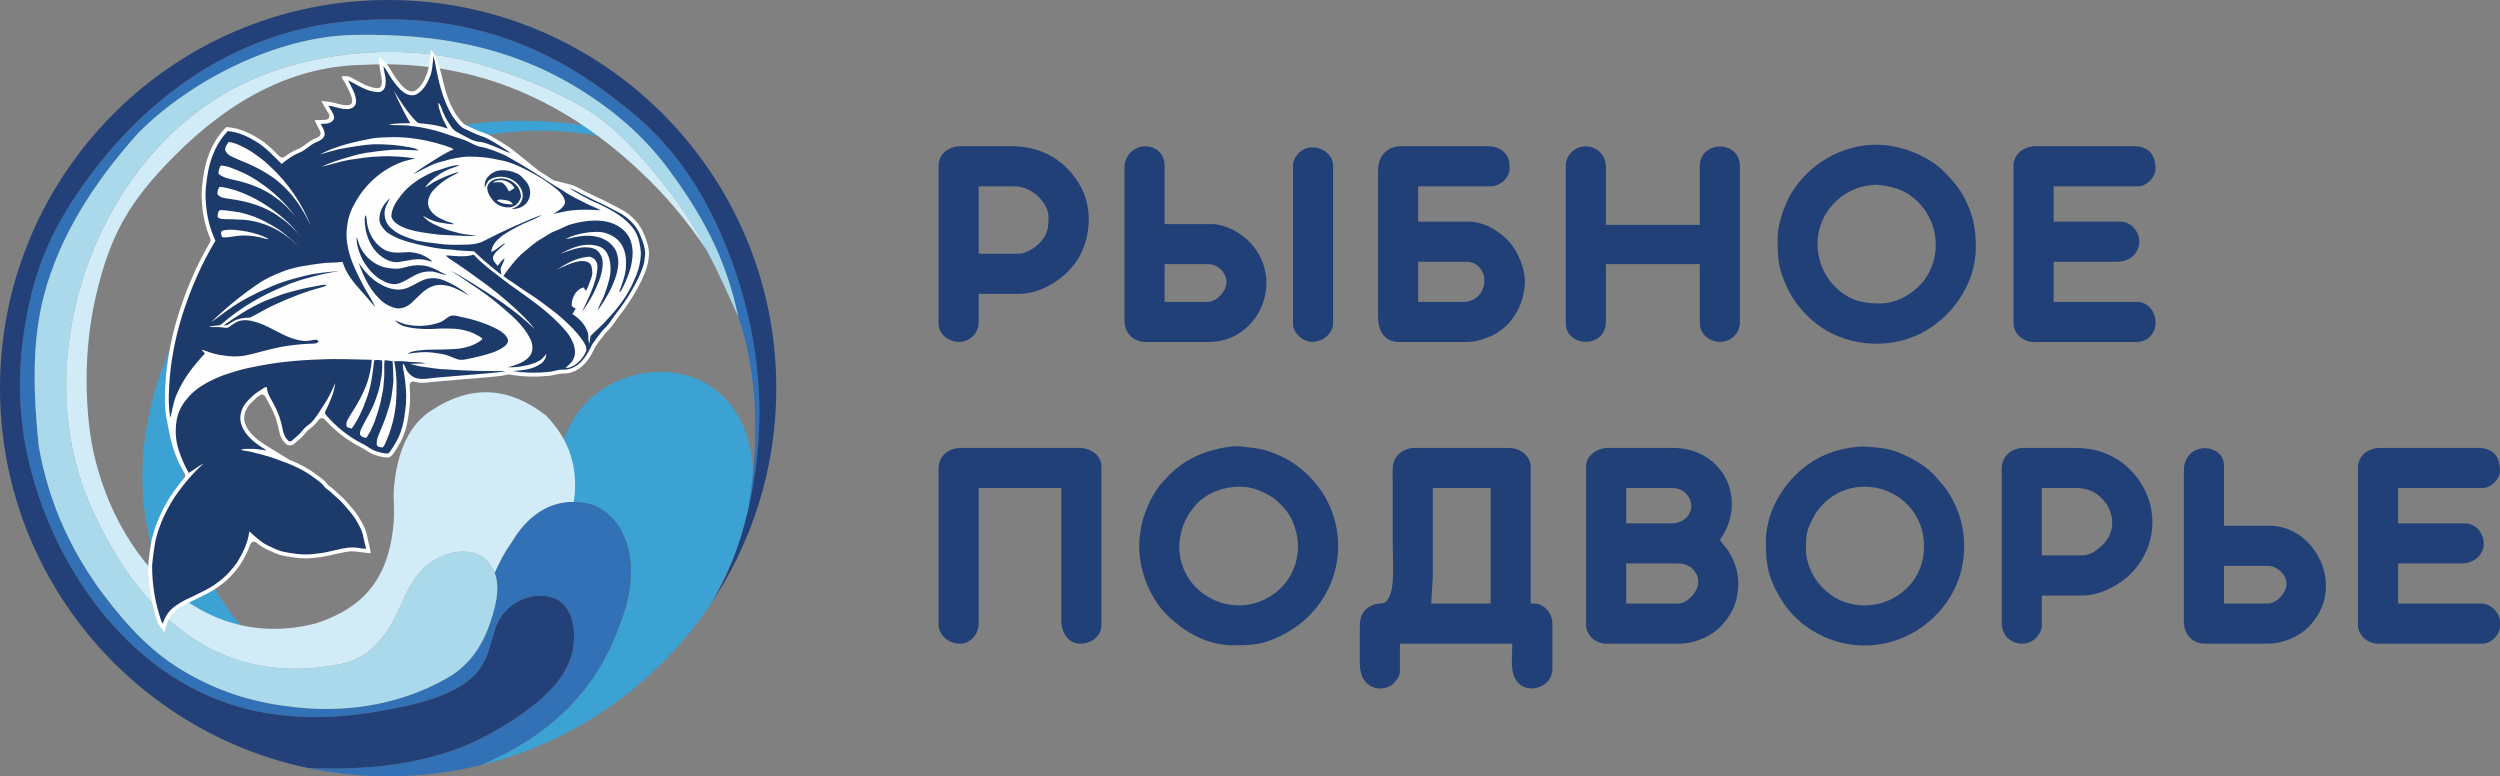<?xml version="1.0" encoding="UTF-8"?> <!-- Creator: CorelDRAW 2019 (64-Bit) --> <svg xmlns="http://www.w3.org/2000/svg" xmlns:xlink="http://www.w3.org/1999/xlink" xmlns:xodm="http://www.corel.com/coreldraw/odm/2003" xml:space="preserve" width="322.049mm" height="100mm" style="shape-rendering:geometricPrecision; text-rendering:geometricPrecision; image-rendering:optimizeQuality; fill-rule:evenodd; clip-rule:evenodd" viewBox="0 0 103715.37 32204.87"><rect x="0" y="0" width="103715.37" height="32204.87" fill="#808080" stroke="none"/> <defs> <style type="text/css"> <![CDATA[ .fil1 {fill:none} .fil6 {fill:#FEFEFE} .fil5 {fill:#D1EBF7} .fil4 {fill:#A9D9EB} .fil0 {fill:#3CA2D4} .fil2 {fill:#3271B5} .fil3 {fill:#234078} .fil8 {fill:#224078} .fil7 {fill:#1D3B6A;fill-rule:nonzero} ]]> </style> </defs> <g id="Слой_x0020_1">  <path class="fil0" d="M14642.46 6594.37c-7474.65,3774.86 -11464.1,12890.8 -6592.66,19920.32 710.5,462.95 1496.72,815.46 2365.29,1018 478.69,111.65 974.71,184.08 1492.02,206.43 -3924.07,-2977.69 -5154.71,-7143.01 -3691.93,-12496 2383.16,-7002.95 10646.74,-11303.52 17801.89,-9342.5 -158.96,-160.35 -322.37,-316.7 -491.03,-467.68 -3920.62,-865.67 -7874.9,-358.02 -10883.57,1161.44zm8871.28 11336.34c-370.71,808.5 -448.42,1787.31 -233.1,2936.38 396.76,-77 833.01,-60.42 1307.68,74.78 1393.34,529.83 2142.2,2506.86 1104.66,5017.52 -1003.34,2842.34 -3058.69,4643.3 -5753.27,5785.44 3904.45,-954.52 7250.48,-3332.79 9456.61,-6553.4 93.33,-144.44 183.57,-292.23 270.78,-443.36 324.95,-674.6 815.97,-1571.18 1121.86,-2529.89 159.09,-498.76 341.24,-1288.23 400.34,-1794.81 298.28,-2556.65 -999.83,-4830.09 -3546.34,-4989.69 -1625.99,-101.9 -3407.34,777.14 -4129.21,2497.04z"></path> <circle class="fil1" cx="16102.43" cy="16102.43" r="16102.43"></circle> <path class="fil2" d="M25692.98 25959.38c1037.54,-2510.66 288.68,-4487.68 -1104.66,-5017.52 -1521.71,-433.45 -2648.27,352.32 -3346.12,1531.86 -296.61,410.32 -510.32,821.55 -719.33,1289.55 207.3,536.31 86.5,1163.47 -81,1736.58 -263.18,900.38 -732.4,1971.49 -1890.91,2630.4 -2193.22,1247.42 -4494.16,1402.49 -6246.1,1216.83 -1604.7,-170.07 -3015.89,-551.8 -4529.16,-1411.7 -1421.33,-807.63 -2424.09,-1885.53 -3378.42,-3132.47 -1310.13,-1711.98 -2365.35,-3787.52 -2795.22,-6327.52 -218.41,-2170.54 -284.11,-4246.7 206.69,-6161.08 640.3,-2497.36 2086.07,-4743.17 3933.41,-6804.63 2118.37,-2127.42 5685.61,-4001.84 8953.73,-4061.03 3384.12,-61.32 6375.92,469.68 9155.49,2135.57 1496.75,897.03 2822.98,2006.88 3870.9,3422.54 1377.85,1861.38 2387.86,3676.96 2896.76,6096.22 869.66,2519.52 861.54,5449.42 417.92,8048.42 226.3,-972.14 337.09,-1823.54 401.02,-2528.15 80.42,-886.5 63.48,-1543.1 62.32,-1897.09 -7.92,-2402.61 -603.23,-4754.31 -1615.24,-7069.74 -986.98,-2258.17 -2351.18,-4040.39 -4153.91,-5378.05 -3247.76,-2616.9 -6924.21,-3844.01 -11466.9,-3378.45 -2060.21,218.16 -4009.06,890.3 -5789.08,1975.67 -1998.25,1218.41 -3783.91,2957.73 -5275.61,5160.38 -1274.31,1881.51 -1884.76,3549.36 -2217.21,5822.7 -261.02,1784.73 -193.52,3532.23 202.5,5242.5 1065.11,4599.63 4362.31,9192.75 9134.33,10333.06 1821.38,435.28 3835.99,419.44 6043.76,-47.5 1374.21,-248.3 2394.92,-629.73 3062.01,-1144.3 909.21,-701.23 877.61,-1610.89 1204.4,-2365.42 357.73,-826.05 1326.91,-1329.09 2215.37,-1107.91 937.68,233.39 1078.35,1435.82 908.47,2230.06 -95.33,445.49 -307.91,879.48 -637.82,1301.85 -791.37,1013.29 -2489.11,2063.24 -3697.6,2582.38 -1789.53,768.83 -4007.35,1093.81 -6653.46,975.07 1076.96,227.04 2193.57,346.43 3338.1,346.43 1322.4,0 2607.56,-159.41 3837.31,-460.05 2694.58,-1142.15 4749.93,-2943.11 5753.27,-5785.44z"></path> <path class="fil3" d="M12764.3 31858.44c2646.11,118.74 4863.93,-206.24 6653.46,-975.07 1208.49,-519.14 2906.23,-1569.09 3697.6,-2582.38 329.91,-422.37 542.49,-856.36 637.82,-1301.85 169.88,-794.24 29.21,-1996.67 -908.47,-2230.06 -888.47,-221.18 -1857.64,281.86 -2215.37,1107.91 -326.78,754.53 -295.19,1664.19 -1204.4,2365.42 -667.09,514.57 -1687.79,896 -3062.01,1144.3 -2207.77,466.94 -4222.38,482.78 -6043.76,47.5 -4772.02,-1140.31 -8069.22,-5733.43 -9134.33,-10333.06 -396.02,-1710.27 -463.52,-3457.77 -202.5,-5242.5 332.45,-2273.34 942.89,-3941.2 2217.21,-5822.7 1491.7,-2202.65 3277.36,-3941.97 5275.61,-5160.38 1780.03,-1085.37 3728.87,-1757.52 5789.08,-1975.67 4542.69,-465.55 8219.13,761.55 11466.9,3378.45 1802.73,1337.66 3166.9,3119.88 4153.91,5378.05 1625.32,3718.66 2061.69,7532.04 1151.9,11494.98 -353.06,1538.01 -900.96,2895.09 -1640.64,4040.04 1771.94,-2586.7 2808.55,-5716.78 2808.55,-9089.02 0,-8893.12 -7209.29,-16102.4 -16102.47,-16102.4 -8893.12,0 -16102.4,7209.29 -16102.4,16102.4 0,7748.68 5473.06,14218.97 12764.3,15756.04z"></path> <path class="fil4" d="M30627.8 13144.9c-792.08,-1759.74 -1621.77,-3664.14 -2954.54,-5328.1 -980.16,-1223.69 -2046.91,-2529.92 -3480.44,-3367.92 -1335.92,-780.87 -2892.13,-1379.46 -4342.99,-1798.87 -3007.13,-869.27 -6709.43,-575.05 -9547.91,719.75 -6290.64,2869.42 -9297.29,11477.75 -6515.11,17682.34 1290.74,2878.57 3385.96,5724.45 6628.28,6480.59 858,200.09 1771.62,274.29 2763.85,159.83 1194.48,-137.74 1854.61,-259.28 2641.31,-1196.12 801,-953.78 928.53,-2099.56 1731.91,-2899.24 636.95,-634.11 1919.09,-1054.97 2637.71,-340.44 616.53,613.18 476.05,1476.53 252,2243.13 -263.18,900.38 -732.4,1971.49 -1890.91,2630.4 -2193.22,1247.42 -4494.16,1402.49 -6246.1,1216.83 -1604.7,-170.07 -3015.89,-551.8 -4529.16,-1411.7 -1421.33,-807.63 -2424.09,-1885.53 -3378.42,-3132.47 -1310.13,-1711.98 -2365.35,-3787.52 -2795.22,-6327.52 -218.41,-2170.54 -284.11,-4246.7 206.69,-6161.08 640.3,-2497.36 2086.07,-4743.17 3933.41,-6804.63 2118.37,-2127.42 5685.61,-4001.84 8953.73,-4061.03 3384.12,-61.32 6375.92,469.68 9155.49,2135.57 1496.75,897.03 2822.98,2006.88 3870.9,3422.54 1385.81,1872.13 2399.49,3697.89 2905.52,6138.15z"></path> <path class="fil5" d="M23805.36 20821.48c205.72,-1402.94 -181.7,-2599.16 -1162.18,-3588.72 -1531.44,-1193.67 -3096.95,-1273.19 -4696.53,-238.44 -947.6,580.72 -1485.39,1697.78 -1613.27,3351.14 -18.94,348.78 35.91,763.96 2.74,1243.4 -184.44,2665.89 -1511.02,3689.78 -3191.12,4260.99 -5310.26,1405.9 -9017.72,-3644.85 -9469.04,-8400.03 -179.03,-1886.11 -59.32,-3608.01 306.94,-5186.66 598.33,-2579.32 1421.3,-3947.74 3253.82,-5793.37 2468.95,-2486.8 5091.14,-3746.65 7866.36,-3779.56 4280.48,-226.14 8100.75,1249.23 11460.88,4426.14 1006.21,933.23 1925.3,2022.4 2757.28,3267.47 -465.39,-883.15 -996.61,-1753.81 -1647.99,-2567.05 -980.16,-1223.69 -2046.91,-2529.92 -3480.44,-3367.92 -1335.92,-780.87 -2892.13,-1379.46 -4342.99,-1798.87 -3007.13,-869.27 -6709.43,-575.05 -9547.91,719.75 -6290.64,2869.42 -9297.29,11477.75 -6515.11,17682.34 1290.74,2878.57 3385.96,5724.45 6628.28,6480.59 858,200.09 1771.62,274.29 2763.85,159.83 1194.48,-137.74 1854.61,-259.28 2641.31,-1196.12 801,-953.78 928.53,-2099.56 1731.91,-2899.24 636.95,-634.11 1919.09,-1054.97 2637.71,-340.44 155.61,154.78 263.02,325.49 333,506.55 209.01,-468 422.72,-879.23 719.33,-1289.55 572.25,-967.27 1432.83,-1669.76 2563.15,-1652.24z"></path> <path class="fil6" d="M9386.88 5273.13l-52.46 53.91c-458.05,470.8 -729.25,1094.35 -855.39,1730.46l-1.19 6.51c-76.62,449.61 -146.21,907.79 -96.1,1364.49 0.29,2.9 0.52,5.35 0.68,8.28 28.82,504.14 147.4,1001.67 342.02,1467.32 19.97,47.73 16.59,97.42 -9.66,142.02 -552.38,938.06 -981.6,1945.72 -1308.32,2983.3 -309.75,983.7 -503.46,2005.56 -552.51,3036.37 -20.48,430.93 -27.79,867.57 54.59,1293.09 74.23,383.43 140.57,779.23 250.2,1154.09 118.58,405.39 292.74,767.31 501.49,1133.55 33.65,59.03 27.21,129.27 -16.55,181.22 -187.59,222.57 -363.63,454.89 -528.87,694.56l-0.55 0.61 -3.03 4.67c-369.33,571.54 -659.49,1198.38 -818.65,1861.47l-1.09 4.54 -0.84 4.64c-63.86,348.01 -111.11,699.17 -140.03,1051.84l-0.52 6.12 -0.03 6.22c-6.34,797.13 126.76,1595.11 388.2,2348.06 19.71,56.78 49.79,108.66 84.76,157.29l190.11 264.43 95.33 -311.36c67.82,-221.54 189.91,-429.19 368.33,-579.43 1.87,-1.58 3.48,-2.87 5.38,-4.35 209.81,-161.7 440.08,-296.99 684.06,-400.27l4.9 -2.09 4.77 -2.35c393.06,-196.55 804.57,-371.13 1154.42,-641.97 1.84,-1.38 3.41,-2.58 5.28,-3.86 316.45,-224.79 579.66,-515.6 808.44,-827.28l3.16 -4.28 2.87 -4.51c173.62,-272.13 328.46,-560.07 432.83,-866.25 17.29,-50.69 54.84,-86.57 106.31,-101.45 51.46,-14.91 102.38,-4.67 144.08,28.98 112.04,90.43 229.17,173.17 356.22,241.28l3.67 1.96 3.8 1.74c252.71,116.13 501.53,250.2 777.68,302.02 445.36,83.54 901.16,147.24 1352.6,71.53 5.22,-0.9 9.69,-1.42 14.98,-1.77 394.64,-28.28 777.17,-156.58 1166.33,-223.79 88.37,-15.27 177.38,-27.15 266.88,-33.36 2.35,-0.16 4.35,-0.26 6.73,-0.32 202.28,-5.41 393.58,46.73 592.73,61.99l206.3 15.81 -34.85 -203.92c-26.67,-156.42 -80.42,-307.01 -106.34,-464.56 -50.72,-308.59 -202.86,-580.72 -364.53,-843.57 -131.98,-214.52 -313.8,-396.89 -470.74,-590.48l-3.7 -4.51c-171.62,-206.82 -391.35,-372.26 -583.87,-559.21 -60.55,-58.77 -141.57,-98.93 -205.82,-158.71 -5.57,-5.15 -10.82,-10.5 -15.75,-16.26 -4.03,-4.7 -7.25,-8.89 -10.76,-14.01 -120.32,-176.8 -298.15,-281.66 -464.52,-409.1 -332.16,-254.52 -706.51,-444.3 -1093.55,-599.94 -8.66,-3.48 -15.78,-7.05 -23.73,-11.95l-858.39 -525.68c-304.05,-186.21 -617.37,-391.97 -826.18,-687.54 -121.06,-171.33 -214.39,-389.07 -181.12,-602.62l0.64 -4.25 0.45 -4.25c27.79,-253.16 195.42,-472.12 381.69,-634.98l6.44 -5.67 5.8 -6.31c71.3,-78.03 156.29,-143.67 243.31,-203.18 40.03,-27.34 85.44,-34.91 132.2,-21.96 46.73,12.98 81.8,42.8 102.03,86.86 26.86,58.48 57.26,115.36 89.05,171.27 159.7,280.89 311.78,571.41 391.84,886.44l1.32 5.31 1.64 5.15c67.15,212 81.09,443.01 182.44,642.26 42.09,82.73 96.58,156.77 165.34,219.32 2.51,2.29 4.57,4.28 6.96,6.7 108.85,111.78 275.93,93.46 383.66,-10.05 2.51,-2.38 4.67,-4.35 7.31,-6.6 164.95,-139.83 333.93,-278.6 463.23,-453.77 78.32,-106.15 198.19,-170.98 294.13,-257.22 15.55,-13.94 30.69,-28.37 45.28,-43.32 66.37,-67.79 126.69,-140.86 183.18,-217.06 29.34,-39.58 70.69,-61.7 119.9,-64.15 49.21,-2.42 92.56,15.52 125.66,52.01 47.57,52.46 97.81,102.6 146.56,153.94 396.73,417.6 868.4,760.2 1380.82,1017.48l5.25 2.54c128.98,62.54 237.74,152.62 362.37,219.64 41.06,22.09 83.48,41.93 127.24,58.1 193.71,71.75 395.28,127.37 603.36,126.69l42.12 -0.16 36.68 -20.61c66.31,-37.26 112.23,-90.11 155.29,-151.72l3.22 -4.73c190.78,-287.3 376.54,-581.97 468.55,-917.84 0.97,-3.7 1.96,-6.8 3.22,-10.4 121.32,-347.59 151.23,-717.75 196.74,-1080.51l0.58 -4.61 0.29 -4.57c16.78,-260.86 11.05,-522.75 -11.95,-783.03 -4.83,-54.97 16.49,-104.54 59.8,-138.74 43.32,-34.23 96.45,-43.54 148.82,-26.12 34.75,11.56 70.37,20.51 106.5,26.54 1.74,0.26 3.22,0.52 4.93,0.87 269.17,53.56 529.51,-14.14 797.97,-34.27 744.22,-55.81 1486.67,-132.97 2231.09,-187.05l4.93 -0.35 4.93 -0.68c222.89,-29.5 452.45,-36.55 670.86,-91.88l44.86 -11.34c22.12,-5.6 42.09,-6.47 64.64,-2.8l126.57 20.68c484.43,79.16 978.61,89.69 1466.71,40.06 3.41,-0.35 6.31,-0.58 9.73,-0.71 171.85,-6.89 340.57,-70.08 512.32,-92.33 37.91,-4.9 76.2,-7.28 111.85,-5.15l6.99 0.29c338.7,10.31 664.77,-157.1 889.21,-404.53 152.49,-168.14 278.67,-359.76 373.25,-566.1 117.58,-256.67 310.81,-465.68 476.57,-690.6 6.25,-8.47 12.27,-15.2 20,-22.35 185.92,-172.07 337.73,-376.54 475.83,-587.87 2.77,-4.19 5.25,-7.66 8.34,-11.59 400.27,-506.58 756.69,-1050.84 1033.62,-1634.85l1.67 -3.45 1.45 -3.48c115.2,-268.78 236.8,-535.24 259.86,-830.95 0.48,-5.99 1.16,-11.08 2.29,-17.04 50.05,-265.95 -11.37,-536.44 -100.87,-786.96l-1.51 -4.28 -1.8 -4.19c-80.61,-191.33 -144.7,-392.84 -268.01,-562.62 -1.16,-1.58 -2.13,-2.96 -3.19,-4.57 -163.57,-242.73 -385.75,-440.69 -628.61,-601.65l-5.89 -3.9 -6.15 -3.41c-253.39,-139.58 -511.35,-270.62 -767.96,-404.07l-5.15 -2.71 -5.38 -2.32c-259.51,-112.2 -510.9,-241.54 -763.42,-368.36l-3.48 -1.74 -3.54 -1.58c-230.75,-101.99 -439.63,-258.48 -686.58,-319.12l-660.07 -162.05c-17.58,-4.35 -32.04,-10.5 -47.34,-20.19 -195.87,-124.38 -389.61,-251.97 -584.9,-377.22 -5.06,-3.22 -9.18,-6.22 -13.85,-9.98l-1074.48 -864.7c-82.86,-66.7 -170.07,-127.92 -258.15,-183.37l-5.76 -3.57c-298.86,-176.61 -582.78,-388.39 -911.04,-509.06l-4.15 -1.48c-275.35,-89.43 -534.73,-217.38 -794.3,-343.98 -8.53,-4.15 -15.49,-8.34 -23.22,-13.85 -150.27,-108.24 -259.38,-282.15 -369.23,-428.97 -3.41,-4.61 -6.15,-8.66 -9.11,-13.56 -170.46,-284.66 -298.54,-579.3 -396.44,-895.94 -81.48,-263.44 -138.32,-530.96 -204.11,-798.26 -79.29,-321.98 -263.63,-802.61 -401.76,-953.04 -68.34,25.41 3.16,381.89 -180.89,976.71 -1.35,4.25 -2.64,7.79 -4.32,11.95 -103.64,254.06 -235.03,542.52 -478.5,690.79l-3.9 2.38 -3.77 2.61c-85.12,58.65 -203.28,32.01 -292.74,-3.28 -8.28,-3.25 -15.1,-6.6 -22.74,-11.11 -204.37,-121.22 -355.99,-323.24 -493.31,-512.64 -138.06,-190.49 -238.83,-408.55 -385.3,-591.35 -228.01,-284.5 -341.11,-325.91 -313.55,-148.3l27.05 265.59c19.93,195.74 82.67,382.85 93.94,581.72 3.25,57.13 1.48,114.33 -9.05,170.65l-0.9 4.83 -0.48 4.12c-9.73,83.41 -82.28,144.76 -166.18,140.41 -414.41,-21.42 -790.6,-293.77 -1151.03,-473.31 -417.63,-76.16 -385.14,-13.53 -217.93,213.26 116.23,246.69 302.69,513.96 316.57,793.14 3.16,64.18 -29.79,120.86 -87.15,149.82 -18.1,9.15 -37.62,15.62 -57.71,18.52 -164.95,23.7 -334.16,-24.96 -492.28,-66.83 -110.04,-29.11 -221.34,-57.78 -334.58,-71.37l-307.11 -36.78 145.5 273c50.27,94.42 119.13,181.28 170.14,278.67 24.86,47.53 24.93,99.58 0.16,147.18 -24.77,47.57 -67.47,77.42 -120.67,84.28 -76.39,9.85 -150.36,7.05 -226.72,9.56l-250.94 8.34 111.75 224.76c44.22,87.85 106.28,183.28 133.94,277.25 19.74,67.15 -4.83,136.36 -62.51,175.97 -63.99,43.96 -144.7,73.88 -215.03,106.95 -1.38,0.64 -2.54,1.19 -3.96,1.8 -186.72,81.64 -346.07,237.96 -520.5,345.27 -41.42,25.47 -84.44,48.11 -128.24,64.54l-5.41 2.06c-199.7,80.29 -381.92,193.58 -555.57,319.63 -63.86,46.38 -150.4,39.48 -206.08,-16.46 -262.15,-263.21 -526.26,-525.49 -842.67,-724.22 -393.38,-247.04 -823.25,-450.13 -1292.77,-484.52l-74.97 -5.51z"></path> <path class="fil7" d="M18036.08 2524.02l-74.39 -210.85 3.32 201.15c-26.18,199.7 -35.39,404.72 -99,597.3 -119.96,294.64 -266.14,606.8 -548.55,778.75 -138.42,95.36 -324.46,68.98 -469.45,3 -235.84,-132.68 -406.52,-351.71 -561.59,-568.25 -137.9,-187.69 -234.39,-402.72 -380.53,-585.07 27.05,265.72 132.81,527.19 83.12,797.46 -17.2,146.15 -136.9,291.65 -294.16,283.18 -466.36,-7.09 -854.14,-291.68 -1255.18,-491.41 135,286.53 332.64,564.62 332.71,893.62 -1,154.84 -138.26,274.16 -284.05,296.41 -298.96,41.58 -577.72,-102.8 -868.98,-137.68 82.83,155.39 211.23,293.19 239.89,472.12 15.97,84.76 -47.6,157.32 -112.39,201.54 -126.76,92.17 -293.13,78.35 -441.63,83.28 75.23,151.3 193.68,312.23 151.81,490.06 -54.3,163.92 -230.04,221.54 -371.29,287.94 -242.86,106.28 -416.57,323.63 -666.54,417.38 -272.2,109.43 -509.19,284.82 -737.43,465.81 -321.57,-316.7 -629.64,-655.01 -1012.97,-899.9 -371.23,-229.01 -776.46,-427.97 -1218.66,-460.27 -435.89,448.07 -692.79,1044.21 -813.21,1651.5 -74.59,437.83 -144.08,883.41 -93.84,1328.03 29.85,542.1 167.56,1076.09 394.45,1568.89 -586.74,966.92 -1032.49,2013.87 -1377.14,3089.9 -300.25,971.94 -498.43,1978.18 -545.2,2995.54 -21.55,417.86 -28.05,842.45 51.79,1254.73 87.34,-324.59 123.25,-665.71 267.43,-973.36 266.04,-638.43 698.23,-1188.97 1167.23,-1690.34 -48.69,-51.82 -96.2,-104.86 -139.41,-161.73 239.02,71.62 468.97,177.71 717.46,214.61 267.43,40.48 537.79,89.21 809.18,65.31 414.57,-24.09 807.18,-169.46 1208.33,-262.37 624.39,-165.08 1268.65,-251.39 1914.19,-264.79 79.74,3.38 154.55,-26.54 209.88,-83.57 -34.01,-27.41 -59.45,-87.66 -111.04,-80.74 -183.76,16.81 -365.94,76.62 -552.15,46.5 -602.46,-66.05 -1103.18,-437.41 -1646.31,-671.79 -282.28,-108.47 -583.46,-220.47 -890.75,-170.23 -197.29,26.18 -354.61,158.03 -513.47,266.59 -90.5,67.89 -206.4,25.57 -308.46,18.84 -177.55,-26.57 -357.6,0.23 -535.6,-17.87 146.63,-60.93 308.46,-38.9 459.34,-76.13 131.75,-73.81 233.16,-189.53 353.45,-279.18 672.12,-533.15 1423.94,-962.7 2214.76,-1294.12 404.3,-188.66 831.01,-321.92 1262.62,-431.71 377.47,-109.01 764.09,-180.09 1151.77,-241.54 -486.36,47.31 -976.48,79.84 -1451.7,200.35 -507.71,124.25 -1015.16,264.18 -1490.51,485.3 -570.93,241.76 -1125.24,526.2 -1633.95,882.12 -263.34,174.52 -503.23,381.11 -766.06,556.4 586.06,-569.7 1217.6,-1094.13 1893.45,-1554.75 342.69,-245.63 732.47,-414.83 1124.76,-565 478.66,-178.16 988.43,-242.66 1491.7,-311.78 311,-47.73 628.06,-24.96 939.51,-70.59 136.07,483.17 471.13,873.07 799.2,1239.28 194.07,209.94 370.71,435.18 560.53,648.67 -108.34,-250.3 -260.25,-477.63 -395.73,-713.27 -212.58,-383.08 -410.35,-775.36 -572.06,-1182.79 -181.02,-480.08 -285.21,-1005.44 -196.16,-1517.07 40.22,-357.86 180.99,-697.94 366.17,-1004.44 425.65,-734.63 1108.11,-1326.23 1909.17,-1615.49 178.35,-61.7 364.01,-97.58 545.71,-146.27 -498.31,-69.85 -1002.89,-113.1 -1506.09,-79.32 -430.61,12.4 -856.3,85.95 -1282.01,147.31 -372.35,73.68 -734.21,192.65 -1104.02,277.61 333.45,-157.19 685.26,-272.42 1039.22,-373.42 340.76,-106.21 687.7,-200.7 1044.28,-233.39 277.51,-46.18 558.21,-70.82 838.49,-94.84 369.97,-13.88 740.04,14.11 1109.94,22.99 -83.73,-61.35 -183.6,-91.94 -284.18,-112.11 -519.4,-104.05 -1050.27,-149.11 -1579.62,-143.02 -485.04,30.14 -964.44,118.84 -1441.65,206.43 -269.07,63.99 -534.79,140.99 -799,221.92 649.41,-343.92 1372.38,-516.37 2089.61,-652.18 331.81,-70.4 672.28,-57.32 1009.46,-72.27 570.38,6.63 1140.44,91.04 1692.33,233.84 256.13,88.21 532.41,130.98 766.89,273.35 -391.03,163.57 -739.49,406.39 -1098.64,627.71 -196.8,132.59 -401.63,253.9 -583.84,406.49 397.15,-183.47 770.31,-432.77 1202.59,-529.93 367.3,-106.66 743.87,-198.8 1128.85,-200.44 417.89,-1.55 837.17,41.93 1244.46,138.51 283.24,46.41 554.41,144.15 815.85,260.99 497.02,236.25 984.82,500.14 1419.37,840.74 221.54,162.7 456.5,366.68 493.54,656.21 -58.97,240.76 -294.96,354.09 -484.52,478.15 238.96,-44.96 474.31,-108.76 716.01,-141.41 410.03,-43.41 823.16,-37.13 1233.51,-5.73 -177.58,-111.2 -379.05,-173.97 -564.04,-270.88 -349.1,-174.29 -704.9,-339.34 -1023.66,-566.93 -464.39,-268.52 -904.02,-576.85 -1361.46,-856.65 -322.85,-209.81 -663.71,-389.81 -996.26,-583.62 -341.44,-150.82 -690.47,-297.93 -1060.8,-361.63 -162.86,-34.39 -302.85,-129.56 -453.64,-195.32 -203.73,-103.86 -426.62,-159.06 -641.62,-232.49 -573.31,-210.3 -1166.85,-371.64 -1775.45,-434.8 -304.05,-48.56 -613.53,-9.47 -917.61,-52.91 297.15,-60.45 601.39,-51.01 902.51,-60.96 -249.33,-435.35 -481.72,-880.29 -675.21,-1343.72 270.07,447.71 555.63,891.69 920.96,1268.78 79.64,96.45 213.49,82.09 324.75,98.58 336.41,27.79 669.67,91.53 988.98,202.63 -104.02,-204.5 -228.49,-401.21 -293.1,-623.13 -43.77,-148.05 -111.69,-295.61 -93.49,-454.22 109.98,128.47 141.15,298.93 211.2,448.52 89.85,206.27 210.94,397.79 338.44,582.04 109.56,161.41 299.89,228.78 463.04,321.02 221.79,113.49 440.63,260.86 696.75,277.06 209.69,17.68 399.82,113.91 595.76,182.73 229.36,82.57 437.89,218.35 677.01,274.35 -77.77,-62.61 -159.99,-120.35 -244.82,-173.71 -290.65,-171.78 -563.52,-379.53 -883.73,-496.24 -289.26,-94.78 -562.88,-229.56 -835.68,-362.56 -185.53,-122.48 -306.27,-319.05 -438.92,-493.09 -420.66,-694.88 -594.7,-1503.36 -734.11,-2294.21zm-7649.59 3739.11l0 0c291.2,195.29 580.36,398.15 828.44,647.77 737.78,677.24 1309.61,1527.28 1682.87,2455.33 -104.5,-205.92 -203.57,-414.48 -328.3,-609.22 -284.08,-502.3 -672.79,-942.31 -1121.15,-1303.85 -468.23,-352.64 -999,-613.21 -1543.9,-824.73 -188.04,-96.61 -428.81,-150.49 -539.21,-348.33 -75.62,-143.57 49.4,-278.09 123.31,-391.45 326.27,47.5 617.69,211.23 897.94,374.48zm367.39 1290.58l0 0c586.39,388.78 1100.83,884.02 1520.59,1447.93 -238.09,-283.24 -493.54,-556.27 -797.39,-770.98 -527.61,-411.06 -1169.39,-642.23 -1818.13,-777.78 -210.14,-46.63 -431.16,-100.83 -595.6,-248.65 3.28,-121.54 28.31,-242.89 105.15,-340.53 106.37,15.2 213.33,28.4 316.09,60.06 446.07,158.61 883.54,352.77 1269.29,629.96zm-345.72 602.1l0 0c571.38,281.7 1096.41,654.31 1560.13,1089.97 190.27,177.84 349.42,384.37 520.24,579.95 -252.33,-293.32 -522.97,-574.57 -846.79,-789.95 -620.1,-475.6 -1393.15,-694.05 -2158.11,-789.73 -162.41,-30.27 -374.99,-36.42 -463.98,-201.51 -4.44,-104.92 27.89,-207.59 84.99,-295 456.6,46.57 890.75,212.71 1303.52,406.26zm747.64 1124.14l0 0c492.54,254 916.07,620.62 1300.4,1015.52 -154.45,-141.35 -299.63,-293.32 -464.49,-422.82 -597.34,-472.9 -1350.35,-763.71 -2115.51,-762.87 -235.68,-31.4 -475.12,4.64 -709.99,-32.43 -64.15,-10.76 -153.62,-52.53 -137.35,-132.23 9.47,-86.76 20.19,-205.6 121.22,-233.61 268.46,15.43 535.08,58.87 800.74,99.84 422.17,94.52 829.98,252 1204.98,468.61zm-1.87 642.42l0 0c-32.2,-3 -97.26,-9.47 -129.79,-12.56 -402.05,-122.7 -832.85,-176.29 -1250.77,-112.2 -184.86,14.62 -368.46,80 -554.7,40.06 -49.18,-83.19 -89.5,-266.43 46.86,-279.12 327.36,-65.57 661.46,-0.68 986.05,49.27 310.94,67.82 628.19,149.08 902.35,314.54zm10359.5 -2696.13c-287.56,-142.15 -625.26,-215.64 -939.45,-124.86 -178.25,73.62 -343.46,201.34 -424.94,380.21 -40.96,93.68 -39.93,198.51 -44.8,299.12 76.49,-107.53 101.51,-256.35 220.31,-329.94 431.42,-260.7 1065.63,-75.81 1289.93,376.19 81,158.9 102.35,356.54 15.46,517.69 -67.89,174.29 -242.53,266.08 -409.9,322.15 263.37,20.22 549.35,-93.1 682,-330.97 155.1,-247.75 109.4,-596.21 -82.96,-811.02 -93.81,-107.24 -185.05,-220.96 -305.66,-298.57zm-2454.59 -377.05c-357.76,-0.77 -686.64,170.59 -1027.69,259.06 -533.12,221.05 -1041.09,539.37 -1398.56,1000.51 -193.84,248.24 -387.04,533.6 -395.96,859 27.02,160.7 159.9,275.67 289.36,360.92 281.66,170.23 607.32,242.44 926.89,301.57 355.54,49.79 710.47,116.49 1070.49,123.34 419.73,15.01 838.68,45.89 1259.47,37.94 -277.61,-57.87 -565.61,-61.7 -837.13,-146.98 -302.4,-70.4 -597.11,-175.1 -875.46,-312.55 -200.06,-85.73 -391.61,-206.63 -525.94,-380.56 217.58,124.09 445.33,238.7 695.46,278.89 196.39,28.08 391.58,77.1 590.89,70.92 -89.66,-82.86 -220.06,-78.55 -325.91,-130.01 -278.06,-117.03 -588.13,-266.01 -709.18,-562.52 -98.16,-240.41 6.38,-506.23 163.31,-695.24 223.21,-249.01 490.19,-457.37 787.12,-611.31 106.76,-55.13 217.45,-104.34 312.23,-178.77 -359.28,92.46 -698.46,247.17 -1029.53,412.13 -135.1,70.98 -248.52,177.58 -388.04,241.18 153.17,-238.51 388.87,-404.56 615.56,-566.74 202.05,-128.5 425.07,-223.86 654.66,-290.17 52.82,-15.91 100.74,-43.38 147.95,-70.59zm5216.9 1269.45c-222.05,-98.9 -419.89,-250.94 -658.98,-309.62 388.42,229.94 775.43,467.87 1196.25,637.01 582.14,277.73 1192.93,597.11 1544.96,1161.66 148.34,271 210.01,581.91 229.2,887.66 -2.87,403.08 -118.8,797.52 -293,1158.54 -244.66,578.79 -625.39,1090.81 -1054.74,1545.9 -222.83,268.43 -496.28,489.48 -738.23,738.97 -22.19,103.02 -28.47,208.88 -50.3,311.97 -73.94,-140.93 -17.29,-309.94 -67.08,-458.44 -104.09,-326.2 -353.16,-583.75 -637.66,-763.55 53.07,-72.65 98.97,-150.01 139.09,-230.17 -78.39,-30.72 -192.1,-81.57 -166.02,-186.11 14.23,-291.68 190.85,-615.34 492.61,-687.09 33.11,48.66 65.5,97.97 97.16,147.47 63.12,-111.72 111.62,-230.88 150.69,-352.97 43.06,-136.58 120.45,-268.11 112.33,-415.7 -10.4,-143.15 -10.95,-313.84 -140.03,-406.52 -142.67,-88.08 -320.31,-78.97 -478.47,-45.76 -304.01,68.69 -585.03,208.2 -863.35,344.98 393.12,-261.18 824.35,-500.17 1302.72,-543.84 121.9,-16.68 242.99,54.88 314.06,149.53 143.09,204.69 55.59,465.36 22,689.89 -127.34,505.71 -359.25,975.78 -586.32,1442.78 186.11,-243.5 343.4,-507.55 486.29,-778.39 161.77,-341.6 327.36,-691.57 364.66,-1072.94 35.62,-224.21 -9.69,-470.67 -167.63,-641.04 -141.7,-169.88 -384.2,-178.77 -588.38,-184.47 -344.04,25.89 -670.51,152.04 -990.01,274.42 387.04,-216.48 817.49,-404.98 1270.74,-376.57 222.15,15.97 470.55,76.29 610.73,264.66 192.07,271.87 222.47,622.71 189.82,944.89 -46.5,299.18 -146.89,587.35 -248.81,871.53 -75.62,218.41 -215.26,410.16 -273.74,634.98 207.53,-266.08 372.51,-561.72 532.48,-857.71 176.48,-392.67 354.51,-808.92 317.57,-1249.32 -27.25,-194.03 -76.91,-395.89 -213.81,-544 -323.43,-402.63 -893.88,-493.89 -1378.88,-416.51 -200.64,18.23 -390.32,93.33 -590.83,113.3 311.49,-165.95 660.55,-243.5 1008.3,-286.53 196.84,-7.89 396.83,-28.57 590.61,18.2 274.64,77.52 545.81,222.5 703.71,468.32 204.89,299.83 225.66,678.88 196.26,1029.69 -31.3,337.35 -169.53,650.89 -273.74,969.46 43.06,-14.2 73.88,-40.93 93.1,-79.77 256.71,-487.13 468.9,-1017.32 465.78,-1576.14 -9.98,-223.66 -51.27,-451.9 -162.51,-648.54 -225.34,-384.49 -659.75,-598.62 -1091.81,-645.55 -476.73,-50.98 -957.87,28.31 -1412.18,172.07 -193.07,80.09 -376.67,182.86 -573.96,253.9 -185.15,64.51 -335.93,193.2 -505.68,286.66 -332.45,190.27 -615.56,449.81 -904.57,697.62 -269.01,263.5 -496.66,564.91 -713.21,872.2 61,46.38 119.93,95.2 183.12,137.8 258.51,155.84 494.86,344.69 750.34,505.26 468.87,290.55 903.44,631.12 1338.37,969.01 363.17,312.87 720.55,641.26 996.81,1036.06 96.65,131.46 195.52,291.39 170.43,460.63 -126.34,283.92 -339.05,548.32 -634.5,666.13 -70.43,33.24 -148.59,37.87 -225.37,37.62 114.78,-113.88 261.57,-206.05 322.69,-362.92 107.27,-193.71 70.08,-424.78 10.24,-627 -84.96,-197.16 -183.18,-394.41 -333.19,-550.77 -662.39,-783.9 -1529.31,-1351.25 -2355.59,-1945.01 -497.02,-388.55 -1022.86,-747.67 -1454.5,-1211.93 -374.51,119.67 -769.73,54.27 -1153,28.6 25.86,42.25 59.1,77.74 99.03,106.28 571.73,371.48 1124.18,772.34 1673.17,1176.06 507.36,389.94 995.61,805.48 1452.05,1254.73 161.96,161.06 314.03,332.35 450.48,515.76 -790.57,-778.91 -1738.23,-1372.22 -2674.78,-1957.54 -264.82,-154.33 -520.21,-325.4 -796.39,-458.85 278.86,173.58 551.83,355.54 820.03,545 475.18,301.6 926.63,640.43 1351.48,1009.91 433.03,369.29 874.85,761.16 1129.42,1280.5 112.59,226.4 127.34,522.36 -41.71,725.74 -228.17,257.8 -570.64,356.64 -891.01,445.55 295.45,16.78 589.35,-32.59 874.91,-102.8 159.48,-45.57 319.79,-97.16 460.21,-187.46 106.86,-68.4 181.06,-173.84 262.92,-268.4 -13.27,159.96 -90.5,310.2 -222.83,403.33 -332.06,247.43 -763.84,280.73 -1162.66,314.13 474.12,77.45 957.13,87.15 1434.92,37.68 221.41,-5.89 428.68,-110.53 651.57,-97.55 292.77,8.92 570.9,-139.13 764.7,-351.64 140.93,-156.52 256.58,-334.51 346.07,-524.91 124.73,-276.99 335.93,-500.08 511.54,-744 190.04,-170.23 341.92,-376.93 480.34,-589.9 396.44,-500.33 747.93,-1039.77 1023.92,-1616.36 109.72,-256.61 230.81,-514.73 248.65,-797.84 50.75,-242.86 -9.34,-490.67 -90.98,-719.65 -76.55,-181.7 -134.97,-374.22 -253.13,-534.76 -151.91,-227.3 -360.92,-412.13 -587.22,-562.23 -252.71,-138.42 -509.42,-269.88 -764.96,-402.56 -262.6,-113.23 -517.4,-243.79 -772.79,-372.71zm-3173.53 -655.43c-196.96,-78.81 -422.95,-76.29 -620.94,-2.64 -126.82,47.66 -229.14,155.07 -266.24,285.3 -14.72,227.75 115.58,429.36 257.51,594.82 182.41,197.83 461.69,296.03 727.77,254.06 162.44,-34.97 297.9,-148.4 362.85,-300.99 85.05,-117.9 40.1,-267.14 -2.77,-391.58 -79.93,-204.28 -257.03,-358.89 -458.18,-438.98zm243.4 336.32l0 0c-71.4,57.58 -150.98,102.83 -234.26,140.45 -70.92,-135.78 -144.08,-287.14 -285.95,-361.15 -122.93,-43.25 -252.71,-8.6 -378.47,-5.99 289.91,-207.27 727.25,-74.33 898.68,226.69zm-63.54 681.29l0 0c-230.72,-2.87 -482.2,-18.07 -670.02,-168.72 130.27,-67.89 281.79,-15.01 418.76,2.32 107.05,10.14 197.45,75.13 251.26,166.4zm1202.82 439.44c-402.59,118.84 -775.91,314.42 -1164.21,470.22 -442.11,204.24 -880.71,415.06 -1313.86,638.17 -239.25,104.76 -507.71,119.48 -765.93,121.38 -357.54,12.5 -717.01,11.46 -1071.75,-41.58 -298.8,-39.68 -600.2,-67.47 -894.94,-132.04 -359.08,-118.58 -740,-223.79 -1023.41,-489.1 -175.52,-136.07 -277.64,-347.07 -294.64,-566.58 -30.69,-256.38 119.61,-481.62 221.02,-704.74 -223.53,208.85 -417.12,477.5 -431.32,793.72 -43.38,208.85 86.18,395.77 219.67,541.07 150.01,168.91 370,245.47 565.13,347.49 487.36,187.34 1001.18,290.26 1512.66,385.4 222.76,33.75 445.68,64.12 670.83,70.63 315.83,46.73 635.82,58.03 953.1,71.62 288.1,290.42 605.84,550.19 921.9,810.05 68.95,57.68 143.31,108.24 217.25,159.09 -12.3,-89.37 -46.31,-178.96 -33.98,-269.39 47.66,-135.58 126.6,-258.38 163.92,-397.76 -137.16,54.04 -201.34,198.25 -290.46,306.11 -86.7,-102.22 -201.47,-217.74 -199.99,-358.6 88.4,-259.89 357.38,-388.1 522.27,-593.02 -213.45,95 -367.52,287.78 -587.9,371.32 22.54,-305.56 262.05,-534.28 496.79,-703.23 273.13,-183.73 564.49,-339.12 861.61,-479.5 251.87,-109.79 510.83,-207.08 746.22,-350.74zm-7262.62 302.98c-14.27,-99.84 7.76,-214.1 -67.63,-294.38 -53.72,199.67 -7.7,405.78 14.65,606.29 92.17,443.85 316.25,884.93 703.77,1138.89 194.2,136.26 433.32,227.59 673.53,195.71 359.21,-52.37 724.87,-166.72 1088.94,-89.98 101.74,21.71 197.54,67.02 301.92,76.49 -251.2,-251.75 -616.88,-384.11 -969.82,-398.18 -312.93,11.75 -639.43,65.89 -937.84,-61.41 -458.53,-206.88 -745.83,-685.45 -807.54,-1173.42zm-225.76 1121.41c-99,-161.31 -135.26,-349.42 -198.64,-525.65 -21.9,333.19 100.77,655.43 240.54,951.78 174.23,310.62 406.43,594.73 701.26,798.04 244.34,140.28 534.02,289.2 820.64,185.82 354.22,-122.73 645.97,-395.67 1020.38,-469.8 160.06,-22.03 327.27,-42.09 485.04,4.9 155.94,45.38 308.59,102.48 468.94,130.46 -299.18,-156.64 -592.31,-345.08 -932.33,-398.86 -289.55,-45.22 -584.87,1.93 -863.83,83.6 -264.69,81.9 -546.13,34.72 -810.73,-21.38 -390.26,-111.91 -732.85,-383.91 -931.27,-738.91zm766.31 1433.6c-369.26,-205.92 -654.66,-531.32 -885.89,-879.87 214.94,618.24 517.15,1239.24 1040.38,1654.78 168.05,116.32 356.35,213.68 561.14,239.54 217.83,15.36 431.29,-77.26 589.51,-223.24 271.04,-240.8 502.59,-548.45 850.05,-684 235.74,-96.36 497.89,-72.24 738.59,-10.24 288.2,92.27 550.86,244.95 812.43,393.41 -324.17,-275.26 -696.78,-496.63 -1093,-651.86 -273.81,-105.92 -585.39,-103.83 -854.62,16.2 -266.62,116.29 -504.39,302.15 -794.33,362.24 -334.45,62.51 -678.36,-45.15 -964.25,-216.96zm-2200.4 40.29c-155,-17.36 -307.49,24.38 -458.6,53.11 -473.6,81 -940.38,199.25 -1399.33,340.02 -247.43,92.4 -493.19,189.78 -740.1,283.27 -592.96,273.77 -1154.32,615.02 -1679.84,1002.28 162.54,34.39 266.85,-110.14 399.05,-172.33 211.14,-112.97 452.29,-146.76 689.06,-148.17 333.84,-160.54 647.16,-364.95 985.82,-518.02 639.56,-296.61 1297.47,-560.49 1981.28,-737.59 78.84,-22.25 164.24,-40.55 222.66,-102.57zm5589.19 1335.76c-126.89,-31.53 -255.48,-70.46 -387.88,-64.02 -137.16,13.62 -238.8,116 -346.23,191.43 -163.73,116.39 -365.53,150.78 -556.53,195.77 -353.96,63.64 -720.62,55.52 -1069.97,-32.14 -140.41,-44.6 -275.96,-102.51 -411.55,-160.06 120.38,124.12 265.56,226.14 436.79,264.08 485.91,118.16 991.94,113.65 1487.96,79.9 358.44,-3.86 724.13,-6.09 1069.91,102.54 228.91,51.21 430.13,175.81 628.32,295.58 -2.64,16.65 -8.47,49.53 -11.08,66.15 -283.44,224.47 -638.2,331.48 -992.59,375.67 -435.64,34.14 -873.2,35.39 -1310.16,39.45 -268.62,28.37 -560.11,22.32 -796.1,173.04 184.44,-36.39 371.9,-47.95 558.14,-67.76 313.22,-23.99 626.48,24.12 933.49,80.87 208.95,40.67 395.7,146.69 597.53,209.52 160.8,52.11 326.85,8.12 485.84,-26.31 319.5,-59.84 633.37,-145.89 943.31,-243.05 180.86,-63.06 357.31,-145.76 512.19,-259.6 86.99,-67.34 177.64,-166.47 149.66,-285.5 -64.76,-200.54 -247.85,-323.66 -423.2,-421.3 -468.58,-248.01 -978.35,-412.9 -1497.85,-514.25zm1829.85 2237.08c-820.48,15.04 -1641.97,-7.41 -2460.32,-67.86 -329.26,-0.64 -653.44,-68.24 -979.35,-108.53 -181.57,-16.91 -354.48,-77.48 -530,-123.83 219.03,1.26 437.57,-11.11 655.85,-16.75 -276.8,-73.72 -563.55,-34.59 -844.15,-80.61 -156.16,-13.78 -313.61,-13.14 -470.19,-8.95 123.15,590.8 111.01,1199.21 71.3,1797.77 -59.13,504.17 -178.9,1004.44 -381.4,1470.73 -45.99,105.54 -82.48,221.25 -162.47,307.2 -91.08,-2.9 -209.33,-5.38 -249.97,-103.73 -11.34,-149.01 24.28,-300.54 87.5,-435.35 134.68,-330.36 279.76,-656.95 377.25,-1000.86 143.02,-394.16 184.63,-814.36 226.43,-1228.78 0.42,-270.13 -20.32,-539.75 -34.59,-809.18 -108.02,-18.13 -217.61,-26.89 -326.07,-41.67 -42.99,216.06 -8.47,436.92 -19.55,655.34 -24.64,268.2 -23.96,540.53 -97.65,802.03 -54.52,367.81 -177.55,719.81 -294.8,1071.65 -101.35,240.06 -195.9,487.84 -354.58,697.36 -82.12,-21.03 -183.6,-24.67 -233.87,-104.57 -63.35,-93.91 2.83,-205.6 36.71,-297.15 183.37,-373.35 414.93,-723.51 559.04,-1115.48 96.71,-273.32 200.28,-547.13 230.97,-837.62 68.08,-280.31 79.13,-571.09 66.57,-858.29 -109.95,-18.71 -223.53,-35.55 -333.19,-4.25 -59.48,539.11 -120.74,1086.46 -317.57,1595.98 -146.95,435.09 -342.72,857.07 -610.83,1231.13 -84.47,-18.65 -238.57,-37.58 -223.02,-154.42 -1,-177.19 120.96,-314.22 201.12,-461.01 263.63,-405.94 502.98,-830.82 663.55,-1288.87 101.61,-307.01 164.99,-625 192.55,-947.18 -728.73,-9.82 -1458.85,-54.2 -2187.9,-11.72 -897.29,24.99 -1794.55,117.29 -2674.13,299.31 -436.73,74.78 -861.38,205.92 -1280.34,347.36 -533.96,207.01 -1070.72,467.36 -1459.07,900.83 -219.06,243.44 -399.44,532.25 -474.12,853.78 -89.43,429.68 -84.05,881.77 45.28,1302.46 111.36,347.55 249.43,688.89 435.7,1003.5 210.91,-123.89 397.76,-285.4 617.56,-394.45 -459.63,407.78 -853.11,883.77 -1202.5,1387.8 -357.92,556.92 -643.1,1166.2 -797.65,1812.01 -62.03,343.01 -109.43,688.99 -138.13,1036.84 -5.41,778.62 123.6,1558.52 379.28,2294.15 14.33,42.06 37.65,80.25 63.38,116.07 77.74,-253.87 218.93,-489.55 424.36,-660.39 222.25,-171.97 466.17,-316.19 725.41,-425.3 386.2,-192.81 789.89,-362.18 1132.84,-629.19 304.59,-215.13 557.56,-495.44 777.1,-794.85 255.51,-401.27 473.03,-840.68 528.61,-1318.79 229.91,201.25 450.9,420.31 722.77,565.39 240.09,111.2 476.89,239.28 739.2,289.62 431,79.77 874.49,144.89 1311.12,68.4 494.44,-31.88 960.96,-225.69 1455.21,-258.64 207.56,-6.76 410.71,46.41 616.56,62.22 -26.86,-157.32 -80.06,-308.33 -106.53,-465.55 -46.38,-286.04 -193.42,-541.56 -342.76,-785.22 -129.5,-209.65 -305.24,-384.17 -459.76,-574.79 -170.85,-203.05 -384.62,-363.01 -573.5,-548.13 -79.77,-75.78 -188.72,-119.16 -251.87,-212.04 -109.08,-159.99 -280.63,-257.77 -430.71,-373.74 -415.93,-317.67 -900.06,-531.09 -1390.74,-704.29 -375.28,-146.56 -764.38,-254.61 -1155.96,-346.69 -160.03,-52.72 -332.03,-49.98 -492.48,-102.41 139.93,-51.62 290.91,-37.2 436.83,-38.07 215.9,-10.37 426.65,46.89 640.55,63.41 -324.72,-198.83 -648.99,-418.02 -873.75,-732.08 -144.28,-208.3 -249.52,-463.59 -208.66,-721.45 32.11,-295.71 217.64,-547.45 435.35,-738.75 152.55,-166.79 351.71,-276.35 538.05,-399.47 36.36,-27.34 81.51,-32.08 125.18,-35.65 -6.92,180.57 76.42,344.85 162.73,497.31 167.34,293.64 324.82,597.21 408.07,927.02 86.79,271.13 79.71,597.46 311.55,799.65 48.4,56.2 121.83,33.59 166.63,-13.33 158.74,-134.71 322.21,-267.11 447.33,-434.64 94.91,-130.49 241.99,-204.6 353.87,-317.54 217.38,-223.57 362.14,-502.98 537.27,-758.17 181.02,-271.04 312.26,-570.93 444.43,-867.66 -44.76,371.16 -193.87,717.56 -350.71,1053.1 -28.82,66.76 -83.28,132.43 -75.01,208.66 67.34,109.79 162.99,198.61 251.75,290.55 383.27,404.98 840.32,735.37 1338.18,985.34 165.28,79.26 303.37,208.17 476.47,272.2 175.39,65.02 358.96,117.16 546.97,116.65 43.8,-24.67 74.72,-64.6 102.96,-104.63 182.31,-275.61 364.37,-559.43 450.45,-882.16 120.74,-340.05 148.01,-702.42 192.68,-1057.96 28.66,-432.83 -9.76,-867.02 -81.41,-1294.12 -25.54,-129.59 -58.77,-259.86 -46.41,-393.09 102.89,75.52 105.86,215.97 177.42,314.38 104.67,149.88 261.66,274.93 445.97,304.08 252.62,51.75 507,-16.59 759.42,-35.94 744.06,-55.36 1486.54,-131.65 2230.93,-186.98 217.8,-29.5 439.4,-34.33 653.4,-88.47z"></path> <path class="fil8" d="M59442.78 23907.8l0 -3661.66 2396.72 0 0 4793.44 -2463.32 0 66.6 -1131.78zm-3029.19 2130.38l0 1497.95c0,1080.28 960.8,1224.33 1391.06,825.19 102.93,-95.49 273.32,-313.39 273.32,-492.28l0 -1165.04 4660.3 0c0,692.98 -107.63,1235.19 242.05,1622.03 454.57,502.81 1422.3,152.3 1422.3,-556.85l0 -1897.38c0,-484.49 -419.73,-832.21 -699.04,-832.21l-199.7 0 0 -5658.91c0,-446.94 -403.98,-798.91 -932.07,-798.91l-3894.66 0c-356.06,0 -635.79,192.42 -780.61,417.7 -170.65,265.37 -118.16,697.56 -118.16,1113.55 0,810.02 0,1620 0,2429.99 0,729.28 99.55,1788.72 -166.66,2263.36 -224.37,399.98 -311.29,76.39 -818.81,379.5 -281.37,168.08 -379.31,421.37 -379.31,852.33z"></path> <path class="fil8" d="M69595.5 25039.58l-2130.42 0 0 -1664.38 2163.72 0c683.07,0 1154.71,756.69 541.59,1373.8 -138.13,139.03 -314.64,290.58 -574.89,290.58zm-233 -3328.76l-1897.41 0 0 -1464.68 1897.41 0c239.99,0 407.42,71.27 541.3,191.07 546.71,489.26 178.58,1273.61 -541.3,1273.61zm-3561.79 -2363.45l0 6590.98c0,412.67 401.37,765.64 832.21,765.64l2995.89 0c704.87,0 1460.01,-323.37 1893.13,-869.76 56.62,-71.43 75.52,-85.6 131.4,-168.21 88.34,-130.59 175.07,-249.88 238.93,-393.54 65.31,-146.92 123.57,-308.84 158.83,-473.6 122.7,-573.28 78.87,-1075.22 -169.59,-1612.56 -204.11,-441.59 -320.5,-475.92 -521.75,-776.46 32.2,-120.48 23.19,-53.72 84.44,-148.56 44.47,-68.92 54.36,-98.29 96.61,-169.72 72.78,-122.96 106.34,-205.08 156.13,-343.21 563.36,-1563.39 -497.57,-3166.61 -2301.13,-3166.61l-2663.02 0c-504.17,0 -932.07,325.95 -932.07,765.61z"></path> <path class="fil8" d="M77974.85 12589.98c-778.04,0 -1311.48,-162.99 -1855.81,-707.32 -737.52,-737.56 -935.45,-1921.12 -452.93,-2866.33 326.72,-640.01 980.73,-1157.8 1699.58,-1296.31 75.75,-14.59 439.47,-62.57 536.4,-53.14 766.93,74.68 1248.81,289.84 1679.16,720.26 955.65,955.71 971.65,2546.05 33.17,3479.03 -362.47,360.37 -933.26,723.8 -1639.58,723.8zm-4227.57 -2729.59c0,887.12 15.62,1272.61 405.59,2091 390.42,819.2 1103.15,1541.39 1935.42,1925.98 1103.21,509.8 2431.63,512.64 3529.33,-10.79 1295.41,-617.66 2351.76,-2038.6 2351.76,-3606.75 0,-733.3 -103.06,-1264.33 -377.09,-1853.2 -220.54,-473.86 -486.52,-824.54 -846.25,-1184.27 -85.63,-85.63 -160.12,-171.46 -251,-248.33 -569.48,-481.69 -1328.1,-804.16 -2072,-923.89 -1462.84,-235.42 -2974.73,434.25 -3858.18,1598.65 -148.05,195.13 -276,395.38 -385.2,613.44 -181.6,362.63 -432.38,1062.02 -432.38,1598.17z"></path> <path class="fil8" d="M48923.87 22676.16c0,-564.39 219.38,-1162.02 557.92,-1572.43 60.09,-72.82 86.63,-118.58 148.37,-184.57 625.23,-667.9 1825.11,-959.38 2734,-518.24 147.4,71.56 265.69,129.79 388.36,210.81 63.7,42.12 112.56,72.2 173.58,126.02 282.82,249.49 527.84,506.36 691.21,873.33 557.27,1252.06 78.9,2641.86 -1120.21,3240.26 -1635.52,816.2 -3573.23,-361.21 -3573.23,-2175.18zm-1664.38 -33.3c0,1181.21 543.59,2263.42 1140.02,2854.51 720.62,714.11 1655.52,1273.19 2754.64,1273.19 851.63,0 1263.65,-32.11 2019.44,-410.55 2631.56,-1317.79 3096.72,-4647.68 1134.58,-6604.83 -331.84,-331 -751.15,-650.89 -1213.61,-850.27 -549.8,-237.03 -853.91,-313.19 -1438.59,-358.96 -126.89,-9.95 -97.68,-26.44 -236.71,-32.24 -493.41,-20.51 -1236.38,163.6 -1697.49,366.65 -521.4,229.59 -843.06,468.71 -1227.3,836.55l-111.82 121.22c-162.8,173.13 -207.88,198.54 -364.69,434.19 -140.9,211.81 -268.75,405.78 -373.42,658.53 -106.44,256.99 -196.84,469.74 -265.59,766.31 -59.64,257.06 -119.48,655.01 -119.48,945.7z"></path> <path class="fil8" d="M74921.54 22776.02c0,-502.4 17.42,-738.84 232.87,-1165.2 165.21,-326.91 238.22,-453.22 490.96,-707.44 1191.74,-1198.76 3177.17,-816.3 3915.02,629.12 336.51,659.17 348.04,1548.57 22.22,2209.67 -139.25,282.6 -259.7,441.21 -475.12,656.66 -746.57,746.57 -1918.67,919.64 -2821.98,475.15 -278.35,-137.03 -462.46,-282.89 -673.4,-491.67 -338.47,-335.09 -690.57,-945.21 -690.57,-1606.28zm-1664.38 -299.6c0,743.39 58.36,1283.85 376.86,1920.02 334.42,667.93 710.38,1177.47 1320.91,1608.38 1886.98,1331.96 4369.04,903.96 5749.5,-941.06 148.46,-198.41 263.53,-400.31 375.48,-623.23 547.61,-1090.42 538.08,-2492.75 -11.21,-3584.18 -124.38,-247.24 -213.49,-411.71 -374.09,-624.52l-475.25 -556.69c-112.23,-88.5 -164.86,-151.01 -266.14,-233.13 -263.05,-213.33 -629.41,-421.95 -937.68,-560.3 -657.75,-295.19 -847.5,-276.38 -1425.94,-338.31 -384.82,-41.22 -743.45,1.38 -1122.98,85.5 -285.95,63.41 -513.12,137.8 -755.91,242.7 -1392.31,601.39 -2453.56,2106.84 -2453.56,3604.82z"></path> <path class="fil8" d="M60765.11 12523.44l-1930.68 0 0 -1664.41 1997.28 0c854.11,0 1026.18,1202.47 276.58,1574.79 -80.09,39.81 -236.25,89.63 -343.18,89.63zm-3595.09 -5459.21l0 6091.65c0,557.92 261.02,1031.91 865.51,1031.91l2796.19 0c357.38,0 714.69,-111.07 975.07,-223.24 875.01,-376.96 1403.87,-1236.67 1454.28,-2209.54 29.53,-570.28 -289.94,-1341.56 -672.99,-1753.59 -337.64,-363.11 -977.03,-806.76 -1656.49,-806.76l-2097.15 0 0 -1464.65 2995.89 0c422.24,0 798.91,-369.33 798.91,-732.34 0,-292.71 -25.18,-513.76 -275.19,-723.42 -164.21,-137.71 -367.39,-208.66 -656.88,-208.66l-3595.06 0c-536.37,0 -932.07,402.3 -932.07,998.64z"></path> <path class="fil8" d="M83533.86 6864.5l0 6557.68c0,412.71 401.37,765.61 832.21,765.61l4260.83 0c228.24,0 436.67,-91.53 555.28,-210.3 522.17,-522.91 156.03,-1454.05 -521.98,-1454.05l-3461.93 0 0 -1664.41 2629.72 0c387.52,0 683.39,-168.56 834.36,-463.88 297.38,-581.72 -186.63,-1200.5 -667.9,-1200.5l-2796.19 0 0 -1464.65 3495.23 0c363.3,0 732.31,-371.97 732.31,-732.34 0,-582.97 -297.51,-932.07 -898.77,-932.07l-4061.1 0c-535.6,0 -932.07,348.52 -932.07,798.91z"></path> <path class="fil8" d="M97823.45 19380.67l0 6557.68c0,412.67 401.34,765.64 832.21,765.64l4327.4 0c366.2,0 732.31,-366.17 732.31,-732.34l0 -166.43c0,-379.41 -386.2,-765.64 -765.61,-765.64l-3461.89 0 0 -1664.38 2629.69 0c812.43,0 1199.86,-804.83 705.58,-1404.62 -94.36,-114.49 -336.35,-259.76 -539.11,-259.76l-2796.16 0 0 -1464.68 3495.19 0c366.2,0 732.31,-366.1 732.31,-732.31 0,-583 -297.51,-932.07 -898.77,-932.07l-4061.07 0c-535.6,0 -932.07,348.52 -932.07,798.91z"></path> <path class="fil8" d="M64959.35 6831.23l0 6590.95c0,977.1 1664.41,1080.02 1664.41,-99.87l0 -2363.45 3894.66 0 0 2463.32c0,667.8 917.81,1032.49 1424.2,525.42 131.27,-131.46 240.18,-337.12 240.18,-592.02l0 -6457.78c0,-1101.6 -1664.38,-1083.92 -1664.38,0l0 2430.02 -3894.66 0 0 -2396.72c0,-770.34 -864.06,-1115.19 -1407.55,-641.91 -120.48,104.89 -256.87,330.49 -256.87,542.04z"></path> <path class="fil8" d="M38937.56 19447.23l0 6457.85c0,415.76 367.07,798.91 898.77,798.91 420.43,0 765.61,-396.41 765.61,-832.21l0 -5625.64 3428.63 0 0 5492.48c0,289.78 79.58,499.05 198.54,666.93 418.12,589.8 1465.84,240.83 1465.84,-467.2l0 -6590.98c0,-438.57 -423.66,-765.61 -932.04,-765.61l-4893.27 0c-534.73,0 -932.07,339.6 -932.07,865.47z"></path> <path class="fil8" d="M86339.2 23042.29l-1631.05 0 0 -2796.16 1464.61 0c1203.88,0 1947.81,1471.28 1074.06,2338.98 -235.35,233.71 -504.59,457.18 -907.63,457.18zm-3295.46 -3595.06l0 6391.25c0,832.3 929.24,1104.27 1407.96,642.33 122.57,-118.26 256.45,-318.12 256.45,-542.46l0 -1231.64 1697.65 0c433.74,0 854.01,-159.61 1154.03,-310.62 671.47,-337.93 1144.69,-811.11 1464.77,-1497.85 362.85,-778.42 359.02,-1729.08 -10.82,-2497.2 -137.03,-284.59 -262.76,-498.27 -468.97,-729.34 -340.41,-381.4 -631.12,-617.46 -1130.62,-833.4 -373.58,-161.48 -818.97,-256.54 -1341.27,-256.54l-2097.15 0c-534.7,0 -932.04,339.6 -932.04,865.47z"></path> <path class="fil8" d="M42266.35 10526.16l-1664.38 0 0 -2796.16 1464.65 0c795.04,0 1431.38,731.08 1431.38,1264.91 0,453.8 -32.82,748.44 -390.48,1107.46 -186.21,186.92 -549.13,423.78 -841.16,423.78zm-3328.79 -3628.36l0 6524.38c0,667.8 917.84,1032.49 1424.23,525.42 131.27,-131.46 240.18,-337.12 240.18,-592.02l0 -1165.04 1664.38 0c948.5,0 1842.51,-617.59 2316.34,-1245.43 662.74,-878.19 779.42,-2222.88 269.55,-3171.31 -586,-1090.07 -1604.09,-1708.21 -2885.49,-1708.21l-2097.12 0c-528.26,0 -932.07,323.53 -932.07,832.21z"></path> <path class="fil8" d="M50079.76 12523.44l-1764.25 0 0 -1564.58 1830.85 0c492.28,0 1102.66,689.7 458.69,1324.23 -122.09,120.25 -295.19,240.34 -525.29,240.34zm-3428.63 -5625.64l0 6424.52c0,489.42 376.09,865.47 865.47,865.47l2629.75 0c2074.7,0 3191.73,-2536.04 1723.06,-4119.81 -319.7,-344.82 -976.52,-773.46 -1623.19,-773.46l-1930.71 0 0 -2430.02c0,-765.12 -886.37,-1035.23 -1391.02,-558.85 -126.21,119.22 -273.35,359.6 -273.35,592.15z"></path> <path class="fil8" d="M94061.96 25039.58l-1797.55 0 0 -1564.51 1830.85 0c367.17,0 765.61,367.91 765.61,732.34 0,381.53 -403.88,832.17 -798.91,832.17zm-3461.89 -5492.48l0 6258.11c0,507.1 359.95,898.77 865.44,898.77l2596.45 0c696.17,0 1337.18,-324.88 1690.01,-673.4 1640.61,-1620.68 315,-4219.9 -1590.15,-4219.9l-1897.41 0 0 -2496.55c0,-946.86 -1664.35,-1049.78 -1664.35,232.97z"></path> <path class="fil8" d="M53641.56 6864.5l0 6557.68c0,404.62 412.03,772.72 829.4,760.26 403.2,-12.01 834.98,-345.91 834.98,-760.26l0 -6557.68c0,-695.27 -1117.93,-1118.8 -1576.4,-311.42 -49.69,87.57 -87.98,187.82 -87.98,311.42z"></path> <g id="_2601245471216"> </g> <g id="_2601245471504"> </g> <g id="_2601245472912"> </g> <g id="_2601245472272"> </g> <g id="_2601245474160"> </g> <g id="_2601245473520"> </g> <g id="_2601245473680"> </g> <g id="_2601245474512"> </g> <g id="_2601245476816"> </g> <g id="_2601245476560"> </g> <g id="_2601245475920"> </g> <g id="_2601245476208"> </g> <g id="_2601245478384"> </g> <g id="_2601245477488"> </g> <g id="_2601245479152"> </g> </g> </svg> 